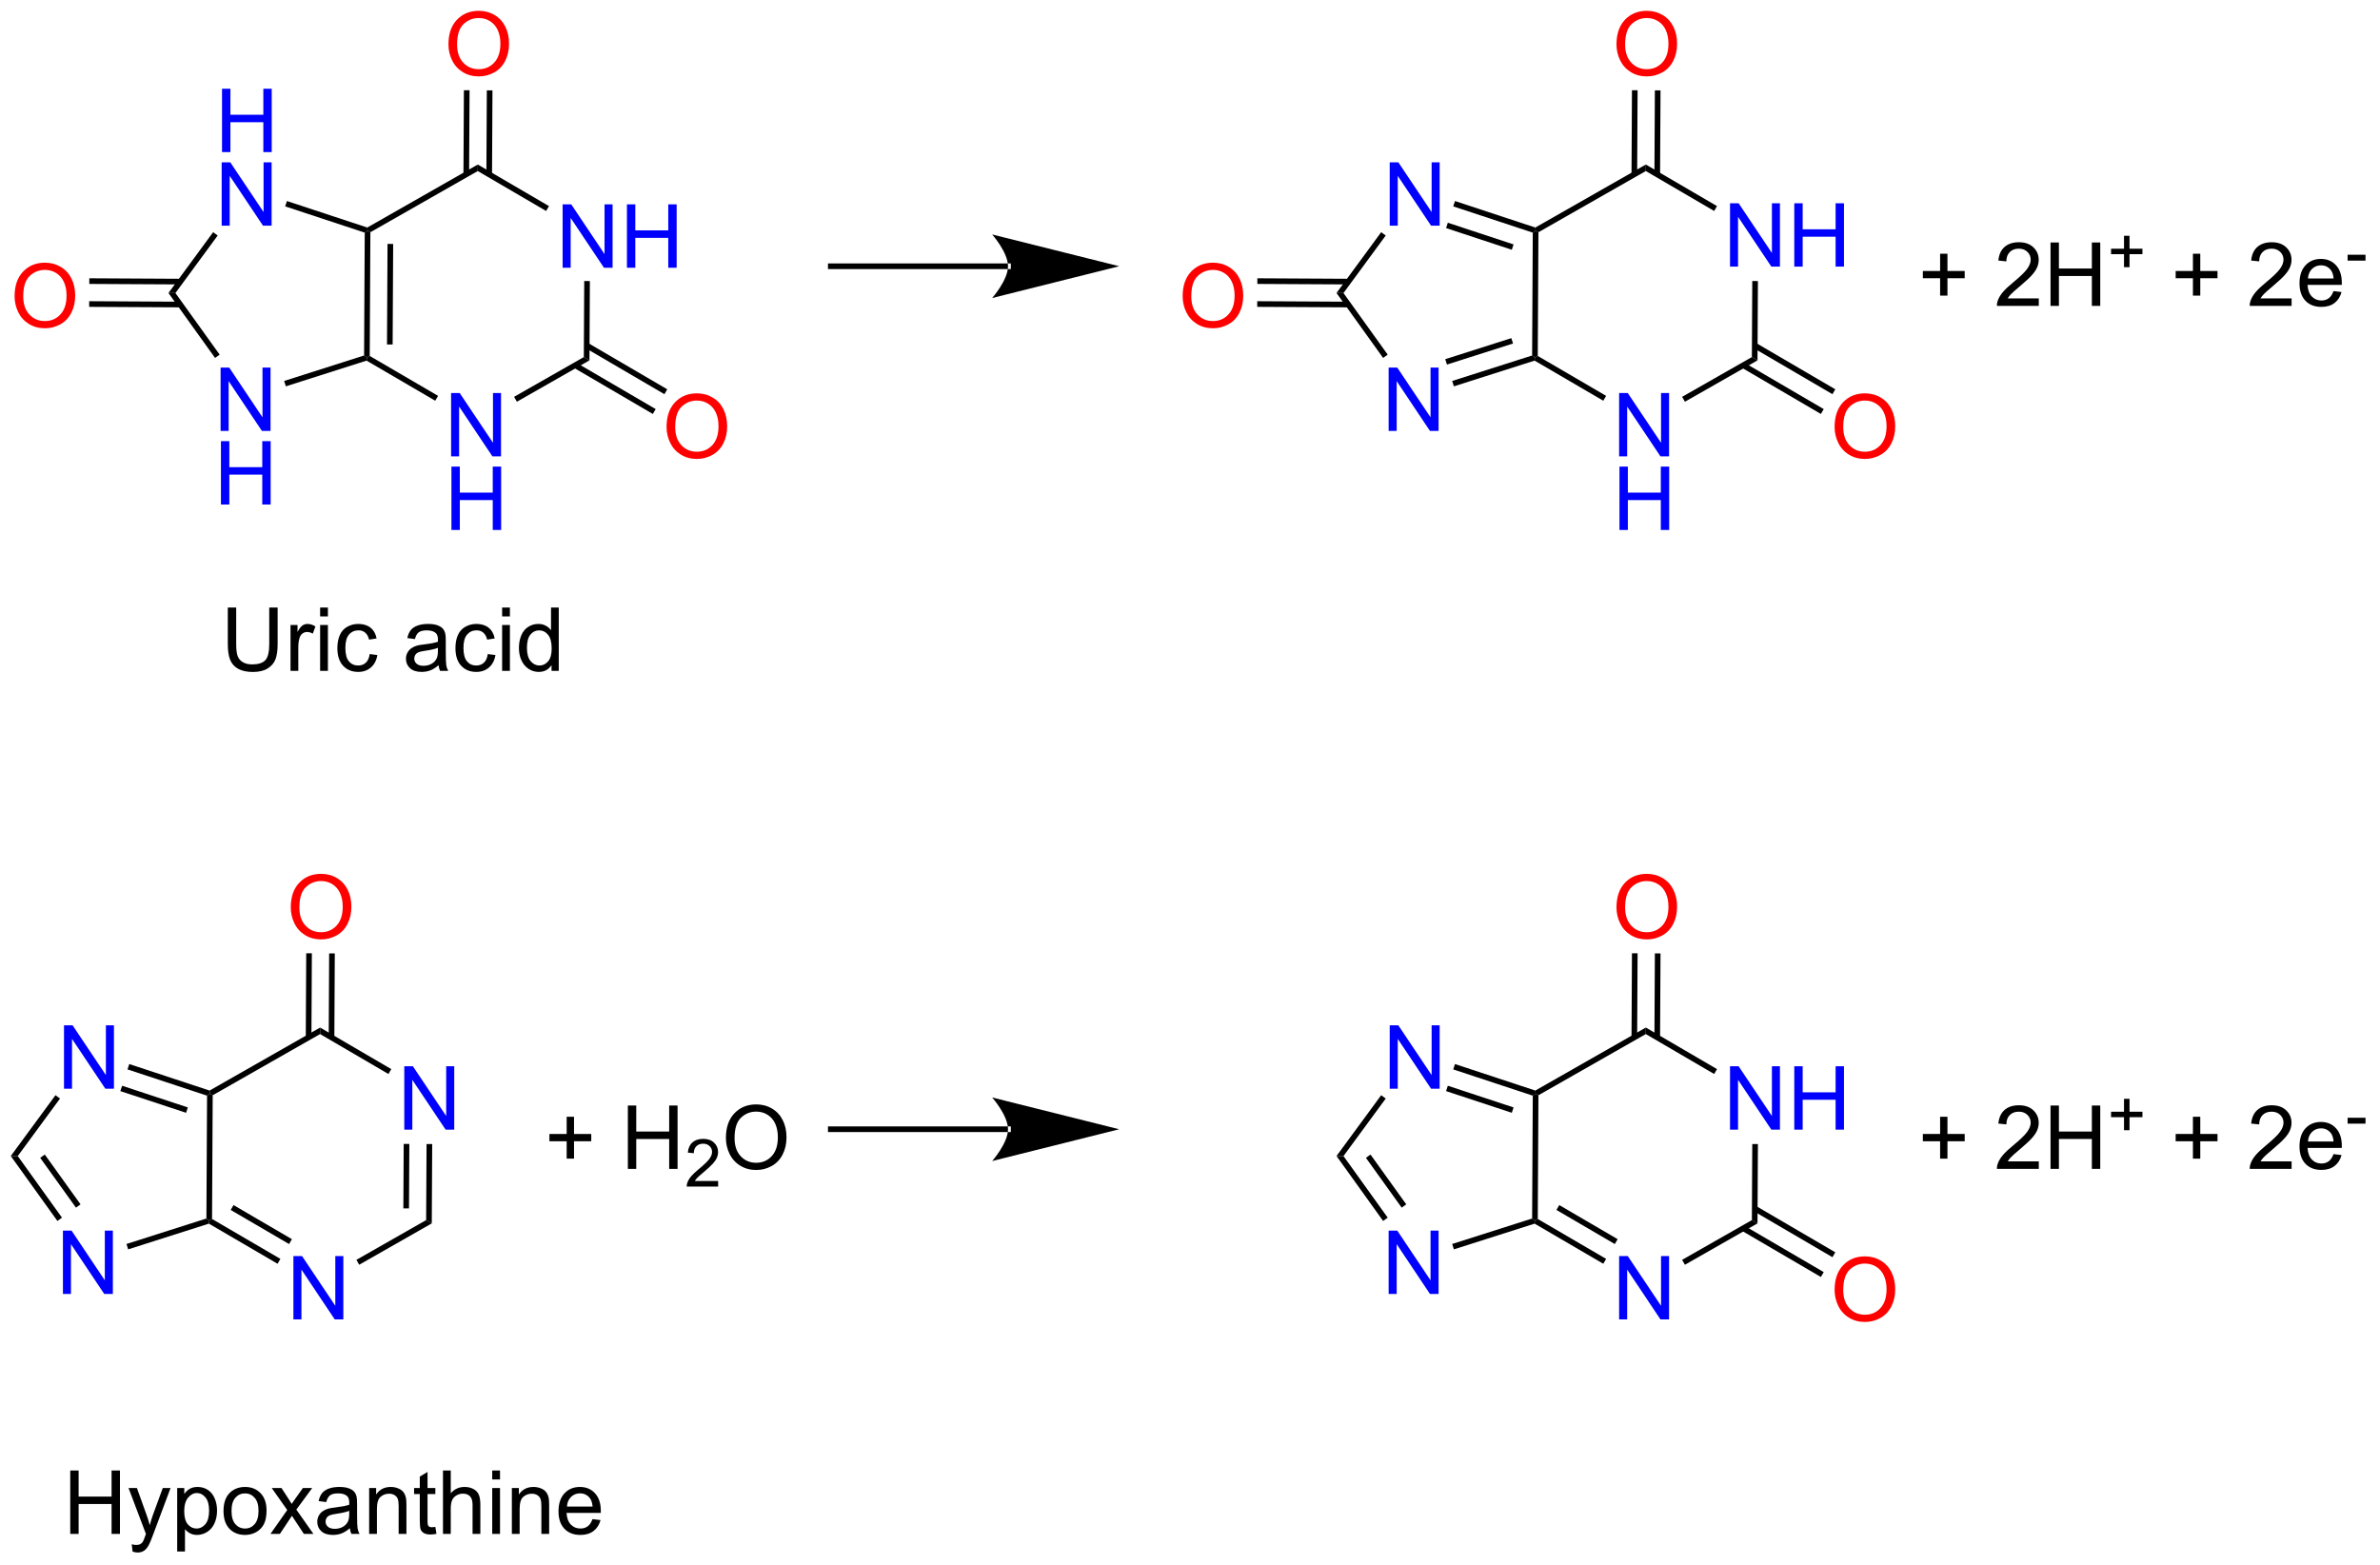 <?xml version="1.0" encoding="UTF-8"?>
<!DOCTYPE svg PUBLIC '-//W3C//DTD SVG 1.0//EN'
          'http://www.w3.org/TR/2001/REC-SVG-20010904/DTD/svg10.dtd'>
<svg stroke-dasharray="none" shape-rendering="auto" xmlns="http://www.w3.org/2000/svg" font-family="'Dialog'" text-rendering="auto" width="590" fill-opacity="1" color-interpolation="auto" color-rendering="auto" preserveAspectRatio="xMidYMid meet" font-size="12px" viewBox="0 0 590 388" fill="black" xmlns:xlink="http://www.w3.org/1999/xlink" stroke="black" image-rendering="auto" stroke-miterlimit="10" stroke-linecap="square" stroke-linejoin="miter" font-style="normal" stroke-width="1" height="388" stroke-dashoffset="0" font-weight="normal" stroke-opacity="1"
><!--Generated by the Batik Graphics2D SVG Generator--><defs id="genericDefs"
  /><g
  ><defs id="defs1"
    ><clipPath clipPathUnits="userSpaceOnUse" id="clipPath1"
      ><path d="M0.677 1.598 L221.573 1.598 L221.573 146.923 L0.677 146.923 L0.677 1.598 Z"
      /></clipPath
      ><clipPath clipPathUnits="userSpaceOnUse" id="clipPath2"
      ><path d="M94.044 245.935 L94.044 387.22 L308.798 387.22 L308.798 245.935 Z"
      /></clipPath
    ></defs
    ><g fill="blue" transform="scale(2.667,2.667) translate(-0.677,-1.598) matrix(1.029,0,0,1.029,-96.057,-251.371)" stroke="blue"
    ><path d="M144.83 270.026 L144.83 264.299 L145.609 264.299 L148.616 268.794 L148.616 264.299 L149.343 264.299 L149.343 270.026 L148.564 270.026 L145.556 265.526 L145.556 270.026 L144.83 270.026 ZM150.639 270.026 L150.639 264.299 L151.396 264.299 L151.396 266.651 L154.373 266.651 L154.373 264.299 L155.131 264.299 L155.131 270.026 L154.373 270.026 L154.373 267.325 L151.396 267.325 L151.396 270.026 L150.639 270.026 Z" stroke="none" clip-path="url(#clipPath2)"
    /></g
    ><g fill="blue" transform="matrix(2.743,0,0,2.743,-257.957,-674.583)" stroke="blue"
    ><path d="M134.809 287.176 L134.809 281.45 L135.587 281.45 L138.595 285.945 L138.595 281.45 L139.322 281.45 L139.322 287.176 L138.543 287.176 L135.535 282.676 L135.535 287.176 L134.809 287.176 Z" stroke="none" clip-path="url(#clipPath2)"
    /></g
    ><g fill="blue" transform="matrix(2.743,0,0,2.743,-257.957,-674.583)" stroke="blue"
    ><path d="M134.84 293.827 L134.84 288.1 L135.598 288.1 L135.598 290.452 L138.574 290.452 L138.574 288.1 L139.332 288.1 L139.332 293.827 L138.574 293.827 L138.574 291.126 L135.598 291.126 L135.598 293.827 L134.84 293.827 Z" stroke="none" clip-path="url(#clipPath2)"
    /></g
    ><g transform="matrix(2.743,0,0,2.743,-257.957,-674.583)"
    ><path d="M143.655 264.556 L143.397 264.997 L137.22 261.388 L137.223 260.799 Z" stroke="none" clip-path="url(#clipPath2)"
    /></g
    ><g transform="matrix(2.743,0,0,2.743,-257.957,-674.583)"
    ><path d="M127.005 266.955 L127.261 266.771 L127.515 266.919 L127.456 278.099 L127.2 278.245 L126.946 278.058 ZM129.065 267.973 L129.017 277.062 L129.527 277.064 L129.575 267.976 Z" stroke="none" clip-path="url(#clipPath2)"
    /></g
    ><g transform="matrix(2.743,0,0,2.743,-257.957,-674.583)"
    ><path d="M140.755 282.237 L140.502 281.794 L146.805 278.201 L147.314 278.499 Z" stroke="none" clip-path="url(#clipPath2)"
    /></g
    ><g fill="blue" transform="matrix(2.743,0,0,2.743,-257.957,-674.583)" stroke="blue"
    ><path d="M113.979 284.877 L113.979 279.15 L114.757 279.15 L117.765 283.645 L117.765 279.15 L118.492 279.15 L118.492 284.877 L117.713 284.877 L114.705 280.377 L114.705 284.877 L113.979 284.877 Z" stroke="none" clip-path="url(#clipPath2)"
    /></g
    ><g fill="blue" transform="matrix(2.743,0,0,2.743,-257.957,-674.583)" stroke="blue"
    ><path d="M114.01 291.527 L114.01 285.8 L114.768 285.8 L114.768 288.152 L117.744 288.152 L117.744 285.8 L118.502 285.8 L118.502 291.527 L117.744 291.527 L117.744 288.826 L114.768 288.826 L114.768 291.527 L114.01 291.527 Z" stroke="none" clip-path="url(#clipPath2)"
    /></g
    ><g transform="matrix(2.743,0,0,2.743,-257.957,-674.583)"
    ><path d="M126.946 278.058 L127.2 278.245 L127.169 278.522 L119.876 280.846 L119.721 280.36 Z" stroke="none" clip-path="url(#clipPath2)"
    /></g
    ><g fill="blue" transform="matrix(2.743,0,0,2.743,-257.957,-674.583)" stroke="blue"
    ><path d="M114.107 259.675 L114.107 253.949 L114.865 253.949 L114.865 256.3 L117.841 256.3 L117.841 253.949 L118.599 253.949 L118.599 259.675 L117.841 259.675 L117.841 256.975 L114.865 256.975 L114.865 259.675 L114.107 259.675 Z" stroke="none" clip-path="url(#clipPath2)"
    /></g
    ><g fill="blue" transform="matrix(2.743,0,0,2.743,-257.957,-674.583)" stroke="blue"
    ><path d="M114.076 266.325 L114.076 260.599 L114.854 260.599 L117.862 265.094 L117.862 260.599 L118.589 260.599 L118.589 266.325 L117.81 266.325 L114.802 261.825 L114.802 266.325 L114.076 266.325 Z" stroke="none" clip-path="url(#clipPath2)"
    /></g
    ><g transform="matrix(2.743,0,0,2.743,-257.957,-674.583)"
    ><path d="M127.233 266.493 L127.261 266.771 L127.005 266.955 L119.815 264.582 L119.975 264.098 Z" stroke="none" clip-path="url(#clipPath2)"
    /></g
    ><g transform="matrix(2.743,0,0,2.743,-257.957,-674.583)"
    ><path d="M147.314 278.499 L146.805 278.201 L146.842 271.328 L147.352 271.331 Z" stroke="none" clip-path="url(#clipPath2)"
    /></g
    ><g transform="matrix(2.743,0,0,2.743,-257.957,-674.583)"
    ><path d="M127.169 278.522 L127.2 278.245 L127.456 278.099 L133.633 281.707 L133.376 282.147 Z" stroke="none" clip-path="url(#clipPath2)"
    /></g
    ><g transform="matrix(2.743,0,0,2.743,-257.957,-674.583)"
    ><path d="M127.515 266.919 L127.261 266.771 L127.233 266.493 L137.223 260.799 L137.22 261.388 Z" stroke="none" clip-path="url(#clipPath2)"
    /></g
    ><g transform="matrix(2.743,0,0,2.743,-257.957,-674.583)"
    ><path d="M113.305 266.913 L113.716 267.215 L109.897 272.413 L109.266 272.41 Z" stroke="none" clip-path="url(#clipPath2)"
    /></g
    ><g transform="matrix(2.743,0,0,2.743,-257.957,-674.583)"
    ><path d="M109.266 272.41 L109.897 272.413 L113.894 277.981 L113.48 278.279 Z" stroke="none" clip-path="url(#clipPath2)"
    /></g
    ><g fill="red" transform="matrix(2.743,0,0,2.743,-257.957,-674.583)" stroke="red"
    ><path d="M95.361 272.71 Q95.361 271.283 96.127 270.478 Q96.893 269.671 98.103 269.671 Q98.895 269.671 99.531 270.051 Q100.169 270.429 100.502 271.106 Q100.838 271.783 100.838 272.642 Q100.838 273.515 100.486 274.202 Q100.135 274.89 99.489 275.244 Q98.846 275.598 98.098 275.598 Q97.291 275.598 96.653 275.208 Q96.018 274.814 95.689 274.14 Q95.361 273.463 95.361 272.71 ZM96.143 272.721 Q96.143 273.757 96.697 274.353 Q97.254 274.947 98.096 274.947 Q98.95 274.947 99.502 274.346 Q100.057 273.744 100.057 272.64 Q100.057 271.939 99.82 271.419 Q99.583 270.898 99.127 270.611 Q98.674 270.322 98.106 270.322 Q97.301 270.322 96.721 270.877 Q96.143 271.429 96.143 272.721 Z" stroke="none" clip-path="url(#clipPath2)"
    /></g
    ><g transform="matrix(2.743,0,0,2.743,-257.957,-674.583)"
    ><path d="M110.341 271.125 L102.115 271.08 L102.112 271.591 L110.338 271.635 ZM110.33 273.197 L102.103 273.152 L102.101 273.662 L110.327 273.707 Z" stroke="none" clip-path="url(#clipPath2)"
    /></g
    ><g fill="red" transform="matrix(2.743,0,0,2.743,-257.957,-674.583)" stroke="red"
    ><path d="M134.57 249.946 Q134.57 248.519 135.336 247.715 Q136.101 246.907 137.312 246.907 Q138.104 246.907 138.739 247.287 Q139.377 247.665 139.711 248.342 Q140.047 249.019 140.047 249.879 Q140.047 250.751 139.695 251.439 Q139.344 252.126 138.698 252.48 Q138.054 252.834 137.307 252.834 Q136.5 252.834 135.862 252.444 Q135.226 252.05 134.898 251.376 Q134.57 250.699 134.57 249.946 ZM135.351 249.957 Q135.351 250.993 135.906 251.59 Q136.463 252.183 137.304 252.183 Q138.159 252.183 138.711 251.582 Q139.265 250.98 139.265 249.876 Q139.265 249.175 139.028 248.655 Q138.791 248.134 138.336 247.847 Q137.882 247.558 137.315 247.558 Q136.51 247.558 135.929 248.113 Q135.351 248.665 135.351 249.957 Z" stroke="none" clip-path="url(#clipPath2)"
    /></g
    ><g transform="matrix(2.743,0,0,2.743,-257.957,-674.583)"
    ><path d="M138.509 261.698 L138.549 254.098 L138.039 254.095 L137.999 261.696 ZM136.437 261.687 L136.477 254.087 L135.967 254.084 L135.927 261.685 Z" stroke="none" clip-path="url(#clipPath2)"
    /></g
    ><g fill="red" transform="matrix(2.743,0,0,2.743,-257.957,-674.583)" stroke="red"
    ><path d="M154.283 284.519 Q154.283 283.092 155.048 282.288 Q155.814 281.48 157.025 281.48 Q157.816 281.48 158.452 281.861 Q159.09 282.238 159.423 282.915 Q159.759 283.592 159.759 284.452 Q159.759 285.324 159.408 286.012 Q159.056 286.699 158.41 287.053 Q157.767 287.408 157.02 287.408 Q156.212 287.408 155.574 287.017 Q154.939 286.624 154.611 285.949 Q154.283 285.272 154.283 284.519 ZM155.064 284.53 Q155.064 285.566 155.619 286.163 Q156.176 286.756 157.017 286.756 Q157.871 286.756 158.423 286.155 Q158.978 285.553 158.978 284.449 Q158.978 283.749 158.741 283.228 Q158.504 282.707 158.048 282.421 Q157.595 282.131 157.027 282.131 Q156.223 282.131 155.642 282.686 Q155.064 283.238 155.064 284.53 Z" stroke="none" clip-path="url(#clipPath2)"
    /></g
    ><g transform="matrix(2.743,0,0,2.743,-257.957,-674.583)"
    ><path d="M145.891 279.162 L153.042 283.343 L153.3 282.902 L146.149 278.722 ZM146.937 277.374 L154.088 281.555 L154.345 281.114 L147.195 276.934 Z" stroke="none" clip-path="url(#clipPath2)"
    /></g
    ><g fill="blue" transform="matrix(2.743,0,0,2.743,-257.957,-674.583)" stroke="blue"
    ><path d="M250.393 270.026 L250.393 264.299 L251.171 264.299 L254.179 268.794 L254.179 264.299 L254.905 264.299 L254.905 270.026 L254.127 270.026 L251.119 265.526 L251.119 270.026 L250.393 270.026 ZM256.201 270.026 L256.201 264.299 L256.959 264.299 L256.959 266.651 L259.935 266.651 L259.935 264.299 L260.693 264.299 L260.693 270.026 L259.935 270.026 L259.935 267.325 L256.959 267.325 L256.959 270.026 L256.201 270.026 Z" stroke="none" clip-path="url(#clipPath2)"
    /></g
    ><g fill="blue" transform="matrix(2.743,0,0,2.743,-257.957,-674.583)" stroke="blue"
    ><path d="M240.371 287.176 L240.371 281.45 L241.15 281.45 L244.158 285.945 L244.158 281.45 L244.884 281.45 L244.884 287.176 L244.106 287.176 L241.098 282.676 L241.098 287.176 L240.371 287.176 Z" stroke="none" clip-path="url(#clipPath2)"
    /></g
    ><g fill="blue" transform="matrix(2.743,0,0,2.743,-257.957,-674.583)" stroke="blue"
    ><path d="M240.402 293.827 L240.402 288.1 L241.16 288.1 L241.16 290.452 L244.137 290.452 L244.137 288.1 L244.895 288.1 L244.895 293.827 L244.137 293.827 L244.137 291.126 L241.16 291.126 L241.16 293.827 L240.402 293.827 Z" stroke="none" clip-path="url(#clipPath2)"
    /></g
    ><g transform="matrix(2.743,0,0,2.743,-257.957,-674.583)"
    ><path d="M249.217 264.556 L248.96 264.997 L242.782 261.388 L242.785 260.799 Z" stroke="none" clip-path="url(#clipPath2)"
    /></g
    ><g transform="matrix(2.743,0,0,2.743,-257.957,-674.583)"
    ><path d="M232.567 266.955 L232.824 266.771 L233.078 266.919 L233.018 278.099 L232.762 278.245 L232.508 278.058 Z" stroke="none" clip-path="url(#clipPath2)"
    /></g
    ><g transform="matrix(2.743,0,0,2.743,-257.957,-674.583)"
    ><path d="M246.317 282.237 L246.064 281.794 L252.368 278.201 L252.876 278.499 Z" stroke="none" clip-path="url(#clipPath2)"
    /></g
    ><g fill="blue" transform="matrix(2.743,0,0,2.743,-257.957,-674.583)" stroke="blue"
    ><path d="M219.541 284.877 L219.541 279.15 L220.32 279.15 L223.328 283.645 L223.328 279.15 L224.054 279.15 L224.054 284.877 L223.275 284.877 L220.268 280.377 L220.268 284.877 L219.541 284.877 Z" stroke="none" clip-path="url(#clipPath2)"
    /></g
    ><g transform="matrix(2.743,0,0,2.743,-257.957,-674.583)"
    ><path d="M232.508 278.058 L232.762 278.245 L232.732 278.522 L225.438 280.846 L225.283 280.36 ZM230.628 276.49 L224.656 278.392 L224.811 278.878 L230.783 276.976 Z" stroke="none" clip-path="url(#clipPath2)"
    /></g
    ><g fill="blue" transform="matrix(2.743,0,0,2.743,-257.957,-674.583)" stroke="blue"
    ><path d="M219.638 266.325 L219.638 260.599 L220.417 260.599 L223.425 265.094 L223.425 260.599 L224.151 260.599 L224.151 266.325 L223.373 266.325 L220.365 261.825 L220.365 266.325 L219.638 266.325 Z" stroke="none" clip-path="url(#clipPath2)"
    /></g
    ><g transform="matrix(2.743,0,0,2.743,-257.957,-674.583)"
    ><path d="M232.796 266.493 L232.824 266.771 L232.567 266.955 L225.378 264.582 L225.538 264.098 ZM230.831 268.019 L224.891 266.059 L224.731 266.543 L230.671 268.503 Z" stroke="none" clip-path="url(#clipPath2)"
    /></g
    ><g transform="matrix(2.743,0,0,2.743,-257.957,-674.583)"
    ><path d="M252.876 278.499 L252.368 278.201 L252.404 271.328 L252.914 271.331 Z" stroke="none" clip-path="url(#clipPath2)"
    /></g
    ><g transform="matrix(2.743,0,0,2.743,-257.957,-674.583)"
    ><path d="M232.732 278.522 L232.762 278.245 L233.018 278.099 L239.196 281.707 L238.939 282.147 Z" stroke="none" clip-path="url(#clipPath2)"
    /></g
    ><g transform="matrix(2.743,0,0,2.743,-257.957,-674.583)"
    ><path d="M233.078 266.919 L232.824 266.771 L232.796 266.493 L242.785 260.799 L242.782 261.388 Z" stroke="none" clip-path="url(#clipPath2)"
    /></g
    ><g transform="matrix(2.743,0,0,2.743,-257.957,-674.583)"
    ><path d="M218.867 266.913 L219.278 267.215 L215.46 272.414 L214.829 272.41 Z" stroke="none" clip-path="url(#clipPath2)"
    /></g
    ><g transform="matrix(2.743,0,0,2.743,-257.957,-674.583)"
    ><path d="M214.829 272.41 L215.46 272.414 L219.457 277.981 L219.042 278.279 Z" stroke="none" clip-path="url(#clipPath2)"
    /></g
    ><g fill="red" transform="matrix(2.743,0,0,2.743,-257.957,-674.583)" stroke="red"
    ><path d="M200.924 272.71 Q200.924 271.283 201.689 270.478 Q202.455 269.671 203.666 269.671 Q204.458 269.671 205.093 270.051 Q205.731 270.429 206.064 271.106 Q206.4 271.783 206.4 272.642 Q206.4 273.515 206.049 274.202 Q205.697 274.89 205.051 275.244 Q204.408 275.598 203.661 275.598 Q202.853 275.598 202.215 275.208 Q201.58 274.814 201.252 274.14 Q200.924 273.463 200.924 272.71 ZM201.705 272.721 Q201.705 273.757 202.26 274.353 Q202.817 274.947 203.658 274.947 Q204.512 274.947 205.064 274.346 Q205.619 273.744 205.619 272.64 Q205.619 271.939 205.382 271.419 Q205.145 270.898 204.689 270.611 Q204.236 270.322 203.669 270.322 Q202.864 270.322 202.283 270.877 Q201.705 271.429 201.705 272.721 Z" stroke="none" clip-path="url(#clipPath2)"
    /></g
    ><g transform="matrix(2.743,0,0,2.743,-257.957,-674.583)"
    ><path d="M215.904 271.125 L207.677 271.08 L207.674 271.591 L215.901 271.635 ZM215.892 273.197 L207.666 273.152 L207.663 273.662 L215.889 273.707 Z" stroke="none" clip-path="url(#clipPath2)"
    /></g
    ><g fill="red" transform="matrix(2.743,0,0,2.743,-257.957,-674.583)" stroke="red"
    ><path d="M240.132 249.946 Q240.132 248.519 240.898 247.715 Q241.664 246.907 242.875 246.907 Q243.666 246.907 244.302 247.287 Q244.94 247.665 245.273 248.342 Q245.609 249.019 245.609 249.879 Q245.609 250.751 245.257 251.439 Q244.906 252.126 244.26 252.48 Q243.617 252.834 242.869 252.834 Q242.062 252.834 241.424 252.444 Q240.789 252.05 240.461 251.376 Q240.132 250.699 240.132 249.946 ZM240.914 249.957 Q240.914 250.993 241.469 251.59 Q242.026 252.183 242.867 252.183 Q243.721 252.183 244.273 251.582 Q244.828 250.98 244.828 249.876 Q244.828 249.175 244.591 248.655 Q244.354 248.134 243.898 247.847 Q243.445 247.558 242.877 247.558 Q242.073 247.558 241.492 248.113 Q240.914 248.665 240.914 249.957 Z" stroke="none" clip-path="url(#clipPath2)"
    /></g
    ><g transform="matrix(2.743,0,0,2.743,-257.957,-674.583)"
    ><path d="M244.071 261.698 L244.112 254.098 L243.601 254.095 L243.561 261.696 ZM242 261.687 L242.04 254.087 L241.53 254.084 L241.49 261.685 Z" stroke="none" clip-path="url(#clipPath2)"
    /></g
    ><g fill="red" transform="matrix(2.743,0,0,2.743,-257.957,-674.583)" stroke="red"
    ><path d="M259.845 284.519 Q259.845 283.092 260.611 282.288 Q261.376 281.48 262.587 281.48 Q263.379 281.48 264.014 281.861 Q264.652 282.238 264.986 282.915 Q265.322 283.592 265.322 284.452 Q265.322 285.324 264.97 286.012 Q264.619 286.699 263.973 287.053 Q263.329 287.408 262.582 287.408 Q261.775 287.408 261.137 287.017 Q260.501 286.624 260.173 285.949 Q259.845 285.272 259.845 284.519 ZM260.626 284.53 Q260.626 285.566 261.181 286.163 Q261.738 286.756 262.579 286.756 Q263.434 286.756 263.986 286.155 Q264.54 285.553 264.54 284.449 Q264.54 283.749 264.303 283.228 Q264.067 282.707 263.611 282.421 Q263.158 282.131 262.59 282.131 Q261.785 282.131 261.204 282.686 Q260.626 283.238 260.626 284.53 Z" stroke="none" clip-path="url(#clipPath2)"
    /></g
    ><g transform="matrix(2.743,0,0,2.743,-257.957,-674.583)"
    ><path d="M251.454 279.162 L258.605 283.343 L258.862 282.902 L251.711 278.722 ZM252.5 277.374 L259.65 281.555 L259.908 281.114 L252.757 276.934 Z" stroke="none" clip-path="url(#clipPath2)"
    /></g
    ><g transform="matrix(2.743,0,0,2.743,-257.957,-674.583)"
    ><path d="M185.141 270.247 L185.141 270.247 L169.125 270.247 L168.87 270.247 L168.87 269.736 L169.125 269.736 L185.141 269.736 L185.396 269.736 L185.396 270.247 ZM195.188 269.991 L183.708 267.119 C183.708 267.119 185.141 268.735 185.141 269.991 C185.141 271.248 183.708 272.864 183.708 272.864 Z" stroke="none" clip-path="url(#clipPath2)"
    /></g
    ><g transform="matrix(2.743,0,0,2.743,-257.957,-674.583)"
    ><path d="M269.38 272.646 L269.38 271.075 L267.82 271.075 L267.82 270.419 L269.38 270.419 L269.38 268.862 L270.044 268.862 L270.044 270.419 L271.602 270.419 L271.602 271.075 L270.044 271.075 L270.044 272.646 L269.38 272.646 ZM278.298 272.896 L278.298 273.573 L274.512 273.573 Q274.504 273.317 274.595 273.083 Q274.738 272.698 275.056 272.323 Q275.376 271.948 275.978 271.455 Q276.91 270.69 277.238 270.242 Q277.566 269.794 277.566 269.396 Q277.566 268.979 277.267 268.692 Q276.97 268.403 276.488 268.403 Q275.981 268.403 275.676 268.708 Q275.371 269.013 275.368 269.552 L274.644 269.479 Q274.72 268.669 275.204 268.247 Q275.689 267.823 276.504 267.823 Q277.329 267.823 277.809 268.281 Q278.29 268.737 278.29 269.411 Q278.29 269.755 278.15 270.088 Q278.009 270.419 277.681 270.786 Q277.356 271.153 276.598 271.794 Q275.965 272.325 275.785 272.515 Q275.606 272.705 275.488 272.896 L278.298 272.896 ZM279.359 273.573 L279.359 267.846 L280.117 267.846 L280.117 270.198 L283.094 270.198 L283.094 267.846 L283.852 267.846 L283.852 273.573 L283.094 273.573 L283.094 270.872 L280.117 270.872 L280.117 273.573 L279.359 273.573 Z" stroke="none" clip-path="url(#clipPath2)"
    /></g
    ><g transform="matrix(2.743,0,0,2.743,-257.957,-674.583)"
    ><path d="M286 270.077 L286 268.9 L284.83 268.9 L284.83 268.407 L286 268.407 L286 267.239 L286.498 267.239 L286.498 268.407 L287.666 268.407 L287.666 268.9 L286.498 268.9 L286.498 270.077 L286 270.077 Z" stroke="none" clip-path="url(#clipPath2)"
    /></g
    ><g transform="matrix(2.743,0,0,2.743,-257.957,-674.583)"
    ><path d="M292.228 272.646 L292.228 271.075 L290.668 271.075 L290.668 270.419 L292.228 270.419 L292.228 268.862 L292.892 268.862 L292.892 270.419 L294.449 270.419 L294.449 271.075 L292.892 271.075 L292.892 272.646 L292.228 272.646 ZM301.146 272.896 L301.146 273.573 L297.359 273.573 Q297.352 273.317 297.443 273.083 Q297.586 272.698 297.904 272.323 Q298.224 271.948 298.825 271.455 Q299.758 270.69 300.086 270.242 Q300.414 269.794 300.414 269.396 Q300.414 268.979 300.115 268.692 Q299.818 268.403 299.336 268.403 Q298.828 268.403 298.523 268.708 Q298.219 269.013 298.216 269.552 L297.492 269.479 Q297.568 268.669 298.052 268.247 Q298.536 267.823 299.352 267.823 Q300.177 267.823 300.656 268.281 Q301.138 268.737 301.138 269.411 Q301.138 269.755 300.997 270.088 Q300.857 270.419 300.529 270.786 Q300.203 271.153 299.445 271.794 Q298.812 272.325 298.633 272.515 Q298.453 272.705 298.336 272.896 L301.146 272.896 ZM304.934 272.237 L305.66 272.325 Q305.488 272.963 305.022 273.315 Q304.559 273.666 303.837 273.666 Q302.926 273.666 302.392 273.106 Q301.861 272.544 301.861 271.534 Q301.861 270.487 302.4 269.909 Q302.939 269.33 303.798 269.33 Q304.629 269.33 305.155 269.898 Q305.684 270.463 305.684 271.489 Q305.684 271.552 305.681 271.677 L302.587 271.677 Q302.626 272.362 302.973 272.726 Q303.322 273.088 303.84 273.088 Q304.228 273.088 304.501 272.885 Q304.775 272.682 304.934 272.237 ZM302.626 271.099 L304.941 271.099 Q304.894 270.575 304.676 270.315 Q304.34 269.909 303.806 269.909 Q303.322 269.909 302.991 270.234 Q302.66 270.557 302.626 271.099 Z" stroke="none" clip-path="url(#clipPath2)"
    /></g
    ><g transform="matrix(2.743,0,0,2.743,-257.957,-674.583)"
    ><path d="M306.207 269.484 L306.207 268.952 L307.826 268.952 L307.826 269.484 L306.207 269.484 Z" stroke="none" clip-path="url(#clipPath2)"
    /></g
    ><g transform="matrix(2.743,0,0,2.743,-257.957,-674.583)"
    ><path d="M118.375 300.836 L119.133 300.836 L119.133 304.143 Q119.133 305.008 118.938 305.516 Q118.742 306.023 118.232 306.344 Q117.724 306.661 116.896 306.661 Q116.091 306.661 115.578 306.383 Q115.068 306.104 114.849 305.581 Q114.63 305.055 114.63 304.143 L114.63 300.836 L115.388 300.836 L115.388 304.141 Q115.388 304.885 115.526 305.24 Q115.664 305.594 116.003 305.786 Q116.341 305.977 116.828 305.977 Q117.664 305.977 118.018 305.599 Q118.375 305.219 118.375 304.141 L118.375 300.836 ZM120.298 306.562 L120.298 302.414 L120.931 302.414 L120.931 303.042 Q121.173 302.602 121.376 302.461 Q121.582 302.32 121.829 302.32 Q122.184 302.32 122.551 302.547 L122.309 303.198 Q122.051 303.047 121.793 303.047 Q121.564 303.047 121.379 303.185 Q121.197 303.323 121.118 303.57 Q121.001 303.945 121.001 304.391 L121.001 306.562 L120.298 306.562 ZM122.973 301.643 L122.973 300.836 L123.676 300.836 L123.676 301.643 L122.973 301.643 ZM122.973 306.562 L122.973 302.414 L123.676 302.414 L123.676 306.562 L122.973 306.562 ZM127.453 305.042 L128.146 305.133 Q128.031 305.846 127.565 306.253 Q127.099 306.656 126.419 306.656 Q125.568 306.656 125.049 306.099 Q124.531 305.542 124.531 304.503 Q124.531 303.831 124.753 303.328 Q124.977 302.823 125.432 302.573 Q125.888 302.32 126.422 302.32 Q127.099 302.32 127.529 302.661 Q127.958 303.003 128.078 303.633 L127.396 303.737 Q127.297 303.32 127.049 303.109 Q126.802 302.898 126.451 302.898 Q125.919 302.898 125.586 303.279 Q125.255 303.659 125.255 304.484 Q125.255 305.32 125.576 305.7 Q125.896 306.078 126.412 306.078 Q126.826 306.078 127.102 305.825 Q127.38 305.57 127.453 305.042 ZM133.676 306.05 Q133.285 306.383 132.923 306.521 Q132.564 306.656 132.15 306.656 Q131.465 306.656 131.098 306.323 Q130.731 305.987 130.731 305.469 Q130.731 305.164 130.869 304.911 Q131.009 304.659 131.233 304.508 Q131.457 304.354 131.738 304.276 Q131.947 304.221 132.363 304.172 Q133.215 304.07 133.619 303.93 Q133.621 303.784 133.621 303.745 Q133.621 303.315 133.423 303.141 Q133.152 302.901 132.621 302.901 Q132.126 302.901 131.889 303.075 Q131.652 303.25 131.54 303.69 L130.853 303.596 Q130.947 303.156 131.16 302.885 Q131.376 302.612 131.782 302.466 Q132.189 302.32 132.723 302.32 Q133.254 302.32 133.585 302.445 Q133.918 302.57 134.074 302.76 Q134.231 302.948 134.293 303.237 Q134.329 303.417 134.329 303.885 L134.329 304.823 Q134.329 305.805 134.374 306.065 Q134.418 306.323 134.551 306.562 L133.816 306.562 Q133.707 306.344 133.676 306.05 ZM133.619 304.479 Q133.236 304.635 132.47 304.745 Q132.035 304.807 131.856 304.885 Q131.676 304.964 131.577 305.115 Q131.481 305.266 131.481 305.448 Q131.481 305.729 131.694 305.917 Q131.907 306.104 132.316 306.104 Q132.723 306.104 133.038 305.927 Q133.356 305.75 133.504 305.44 Q133.619 305.203 133.619 304.737 L133.619 304.479 ZM138.125 305.042 L138.818 305.133 Q138.703 305.846 138.237 306.253 Q137.771 306.656 137.091 306.656 Q136.24 306.656 135.721 306.099 Q135.203 305.542 135.203 304.503 Q135.203 303.831 135.424 303.328 Q135.648 302.823 136.104 302.573 Q136.56 302.32 137.094 302.32 Q137.771 302.32 138.201 302.661 Q138.63 303.003 138.75 303.633 L138.068 303.737 Q137.969 303.32 137.721 303.109 Q137.474 302.898 137.122 302.898 Q136.591 302.898 136.258 303.279 Q135.927 303.659 135.927 304.484 Q135.927 305.32 136.247 305.7 Q136.568 306.078 137.083 306.078 Q137.497 306.078 137.773 305.825 Q138.052 305.57 138.125 305.042 ZM139.422 301.643 L139.422 300.836 L140.125 300.836 L140.125 301.643 L139.422 301.643 ZM139.422 306.562 L139.422 302.414 L140.125 302.414 L140.125 306.562 L139.422 306.562 ZM143.887 306.562 L143.887 306.039 Q143.494 306.656 142.728 306.656 Q142.231 306.656 141.814 306.383 Q141.4 306.109 141.171 305.62 Q140.941 305.128 140.941 304.492 Q140.941 303.87 141.147 303.365 Q141.356 302.859 141.769 302.591 Q142.184 302.32 142.697 302.32 Q143.072 302.32 143.363 302.479 Q143.657 302.635 143.84 302.891 L143.84 300.836 L144.54 300.836 L144.54 306.562 L143.887 306.562 ZM141.665 304.492 Q141.665 305.289 142.001 305.685 Q142.337 306.078 142.793 306.078 Q143.254 306.078 143.577 305.7 Q143.9 305.323 143.9 304.55 Q143.9 303.698 143.572 303.3 Q143.244 302.901 142.762 302.901 Q142.293 302.901 141.978 303.284 Q141.665 303.667 141.665 304.492 Z" stroke="none" clip-path="url(#clipPath2)"
    /></g
    ><g fill="blue" transform="matrix(2.743,0,0,2.743,-257.957,-674.583)" stroke="blue"
    ><path d="M130.58 348.026 L130.58 342.299 L131.359 342.299 L134.366 346.794 L134.366 342.299 L135.093 342.299 L135.093 348.026 L134.314 348.026 L131.306 343.526 L131.306 348.026 L130.58 348.026 Z" stroke="none" clip-path="url(#clipPath2)"
    /></g
    ><g fill="blue" transform="matrix(2.743,0,0,2.743,-257.957,-674.583)" stroke="blue"
    ><path d="M120.559 365.176 L120.559 359.45 L121.337 359.45 L124.345 363.945 L124.345 359.45 L125.072 359.45 L125.072 365.176 L124.293 365.176 L121.285 360.676 L121.285 365.176 L120.559 365.176 Z" stroke="none" clip-path="url(#clipPath2)"
    /></g
    ><g transform="matrix(2.743,0,0,2.743,-257.957,-674.583)"
    ><path d="M129.405 342.556 L129.147 342.997 L122.97 339.388 L122.973 338.799 Z" stroke="none" clip-path="url(#clipPath2)"
    /></g
    ><g transform="matrix(2.743,0,0,2.743,-257.957,-674.583)"
    ><path d="M112.755 344.955 L113.011 344.771 L113.265 344.919 L113.206 356.099 L112.95 356.245 L112.696 356.058 Z" stroke="none" clip-path="url(#clipPath2)"
    /></g
    ><g transform="matrix(2.743,0,0,2.743,-257.957,-674.583)"
    ><path d="M126.505 360.237 L126.252 359.794 L132.555 356.201 L133.064 356.499 Z" stroke="none" clip-path="url(#clipPath2)"
    /></g
    ><g fill="blue" transform="matrix(2.743,0,0,2.743,-257.957,-674.583)" stroke="blue"
    ><path d="M99.729 362.877 L99.729 357.15 L100.507 357.15 L103.515 361.645 L103.515 357.15 L104.242 357.15 L104.242 362.877 L103.463 362.877 L100.455 358.377 L100.455 362.877 L99.729 362.877 Z" stroke="none" clip-path="url(#clipPath2)"
    /></g
    ><g transform="matrix(2.743,0,0,2.743,-257.957,-674.583)"
    ><path d="M112.696 356.058 L112.95 356.245 L112.919 356.522 L105.626 358.846 L105.471 358.36 Z" stroke="none" clip-path="url(#clipPath2)"
    /></g
    ><g fill="blue" transform="matrix(2.743,0,0,2.743,-257.957,-674.583)" stroke="blue"
    ><path d="M99.826 344.325 L99.826 338.599 L100.604 338.599 L103.612 343.094 L103.612 338.599 L104.339 338.599 L104.339 344.325 L103.56 344.325 L100.552 339.825 L100.552 344.325 L99.826 344.325 Z" stroke="none" clip-path="url(#clipPath2)"
    /></g
    ><g transform="matrix(2.743,0,0,2.743,-257.957,-674.583)"
    ><path d="M112.983 344.493 L113.011 344.771 L112.755 344.955 L105.565 342.582 L105.725 342.098 ZM111.018 346.019 L105.078 344.059 L104.918 344.543 L110.858 346.503 Z" stroke="none" clip-path="url(#clipPath2)"
    /></g
    ><g transform="matrix(2.743,0,0,2.743,-257.957,-674.583)"
    ><path d="M133.064 356.499 L132.555 356.201 L132.592 349.328 L133.102 349.331 ZM131.005 355.147 L131.036 349.32 L130.526 349.317 L130.495 355.145 Z" stroke="none" clip-path="url(#clipPath2)"
    /></g
    ><g transform="matrix(2.743,0,0,2.743,-257.957,-674.583)"
    ><path d="M112.919 356.522 L112.95 356.245 L113.206 356.099 L119.383 359.707 L119.126 360.147 ZM114.891 355.284 L120.167 358.366 L120.424 357.925 L115.148 354.844 Z" stroke="none" clip-path="url(#clipPath2)"
    /></g
    ><g transform="matrix(2.743,0,0,2.743,-257.957,-674.583)"
    ><path d="M113.265 344.919 L113.011 344.771 L112.983 344.493 L122.973 338.799 L122.97 339.388 Z" stroke="none" clip-path="url(#clipPath2)"
    /></g
    ><g transform="matrix(2.743,0,0,2.743,-257.957,-674.583)"
    ><path d="M99.055 344.913 L99.466 345.215 L95.647 350.413 L95.016 350.41 Z" stroke="none" clip-path="url(#clipPath2)"
    /></g
    ><g transform="matrix(2.743,0,0,2.743,-257.957,-674.583)"
    ><path d="M95.016 350.41 L95.647 350.413 L99.644 355.981 L99.23 356.279 ZM97.675 350.575 L100.907 355.075 L101.321 354.778 L98.09 350.277 Z" stroke="none" clip-path="url(#clipPath2)"
    /></g
    ><g fill="red" transform="matrix(2.743,0,0,2.743,-257.957,-674.583)" stroke="red"
    ><path d="M120.32 327.946 Q120.32 326.519 121.086 325.715 Q121.851 324.907 123.062 324.907 Q123.854 324.907 124.489 325.288 Q125.127 325.665 125.461 326.342 Q125.797 327.019 125.797 327.879 Q125.797 328.751 125.445 329.438 Q125.094 330.126 124.448 330.48 Q123.804 330.834 123.057 330.834 Q122.25 330.834 121.612 330.444 Q120.976 330.05 120.648 329.376 Q120.32 328.699 120.32 327.946 ZM121.101 327.957 Q121.101 328.993 121.656 329.59 Q122.213 330.183 123.054 330.183 Q123.909 330.183 124.461 329.582 Q125.015 328.98 125.015 327.876 Q125.015 327.175 124.778 326.655 Q124.541 326.134 124.086 325.847 Q123.632 325.558 123.065 325.558 Q122.26 325.558 121.679 326.113 Q121.101 326.665 121.101 327.957 Z" stroke="none" clip-path="url(#clipPath2)"
    /></g
    ><g transform="matrix(2.743,0,0,2.743,-257.957,-674.583)"
    ><path d="M124.259 339.698 L124.299 332.098 L123.789 332.096 L123.749 339.696 ZM122.187 339.687 L122.228 332.087 L121.717 332.084 L121.677 339.685 Z" stroke="none" clip-path="url(#clipPath2)"
    /></g
    ><g fill="blue" transform="matrix(2.743,0,0,2.743,-257.957,-674.583)" stroke="blue"
    ><path d="M250.393 348.026 L250.393 342.299 L251.171 342.299 L254.179 346.794 L254.179 342.299 L254.905 342.299 L254.905 348.026 L254.127 348.026 L251.119 343.526 L251.119 348.026 L250.393 348.026 ZM256.201 348.026 L256.201 342.299 L256.959 342.299 L256.959 344.651 L259.935 344.651 L259.935 342.299 L260.693 342.299 L260.693 348.026 L259.935 348.026 L259.935 345.325 L256.959 345.325 L256.959 348.026 L256.201 348.026 Z" stroke="none" clip-path="url(#clipPath2)"
    /></g
    ><g fill="blue" transform="matrix(2.743,0,0,2.743,-257.957,-674.583)" stroke="blue"
    ><path d="M240.371 365.176 L240.371 359.45 L241.15 359.45 L244.158 363.945 L244.158 359.45 L244.884 359.45 L244.884 365.176 L244.106 365.176 L241.098 360.676 L241.098 365.176 L240.371 365.176 Z" stroke="none" clip-path="url(#clipPath2)"
    /></g
    ><g transform="matrix(2.743,0,0,2.743,-257.957,-674.583)"
    ><path d="M249.217 342.556 L248.96 342.997 L242.782 339.388 L242.785 338.799 Z" stroke="none" clip-path="url(#clipPath2)"
    /></g
    ><g transform="matrix(2.743,0,0,2.743,-257.957,-674.583)"
    ><path d="M232.567 344.955 L232.824 344.771 L233.078 344.919 L233.018 356.099 L232.762 356.245 L232.508 356.058 Z" stroke="none" clip-path="url(#clipPath2)"
    /></g
    ><g transform="matrix(2.743,0,0,2.743,-257.957,-674.583)"
    ><path d="M246.317 360.237 L246.064 359.794 L252.368 356.201 L252.876 356.499 Z" stroke="none" clip-path="url(#clipPath2)"
    /></g
    ><g fill="blue" transform="matrix(2.743,0,0,2.743,-257.957,-674.583)" stroke="blue"
    ><path d="M219.541 362.877 L219.541 357.15 L220.32 357.15 L223.328 361.645 L223.328 357.15 L224.054 357.15 L224.054 362.877 L223.275 362.877 L220.268 358.377 L220.268 362.877 L219.541 362.877 Z" stroke="none" clip-path="url(#clipPath2)"
    /></g
    ><g transform="matrix(2.743,0,0,2.743,-257.957,-674.583)"
    ><path d="M232.508 356.058 L232.762 356.245 L232.732 356.522 L225.438 358.846 L225.283 358.36 Z" stroke="none" clip-path="url(#clipPath2)"
    /></g
    ><g fill="blue" transform="matrix(2.743,0,0,2.743,-257.957,-674.583)" stroke="blue"
    ><path d="M219.638 344.325 L219.638 338.599 L220.417 338.599 L223.425 343.094 L223.425 338.599 L224.151 338.599 L224.151 344.325 L223.373 344.325 L220.365 339.825 L220.365 344.325 L219.638 344.325 Z" stroke="none" clip-path="url(#clipPath2)"
    /></g
    ><g transform="matrix(2.743,0,0,2.743,-257.957,-674.583)"
    ><path d="M232.796 344.493 L232.824 344.771 L232.567 344.955 L225.378 342.582 L225.538 342.098 ZM230.831 346.019 L224.891 344.059 L224.731 344.543 L230.671 346.503 Z" stroke="none" clip-path="url(#clipPath2)"
    /></g
    ><g transform="matrix(2.743,0,0,2.743,-257.957,-674.583)"
    ><path d="M252.876 356.499 L252.368 356.201 L252.404 349.328 L252.914 349.331 Z" stroke="none" clip-path="url(#clipPath2)"
    /></g
    ><g transform="matrix(2.743,0,0,2.743,-257.957,-674.583)"
    ><path d="M232.732 356.522 L232.762 356.245 L233.018 356.099 L239.196 359.707 L238.939 360.147 ZM234.704 355.284 L239.979 358.366 L240.237 357.925 L234.961 354.844 Z" stroke="none" clip-path="url(#clipPath2)"
    /></g
    ><g transform="matrix(2.743,0,0,2.743,-257.957,-674.583)"
    ><path d="M233.078 344.919 L232.824 344.771 L232.796 344.493 L242.785 338.799 L242.782 339.388 Z" stroke="none" clip-path="url(#clipPath2)"
    /></g
    ><g transform="matrix(2.743,0,0,2.743,-257.957,-674.583)"
    ><path d="M218.867 344.913 L219.278 345.215 L215.46 350.414 L214.829 350.41 Z" stroke="none" clip-path="url(#clipPath2)"
    /></g
    ><g transform="matrix(2.743,0,0,2.743,-257.957,-674.583)"
    ><path d="M214.829 350.41 L215.46 350.414 L219.457 355.981 L219.042 356.279 ZM217.488 350.575 L220.719 355.075 L221.133 354.778 L217.902 350.277 Z" stroke="none" clip-path="url(#clipPath2)"
    /></g
    ><g fill="red" transform="matrix(2.743,0,0,2.743,-257.957,-674.583)" stroke="red"
    ><path d="M240.132 327.946 Q240.132 326.519 240.898 325.715 Q241.664 324.907 242.875 324.907 Q243.666 324.907 244.302 325.288 Q244.94 325.665 245.273 326.342 Q245.609 327.019 245.609 327.879 Q245.609 328.751 245.257 329.438 Q244.906 330.126 244.26 330.48 Q243.617 330.834 242.869 330.834 Q242.062 330.834 241.424 330.444 Q240.789 330.05 240.461 329.376 Q240.132 328.699 240.132 327.946 ZM240.914 327.957 Q240.914 328.993 241.469 329.59 Q242.026 330.183 242.867 330.183 Q243.721 330.183 244.273 329.582 Q244.828 328.98 244.828 327.876 Q244.828 327.175 244.591 326.655 Q244.354 326.134 243.898 325.847 Q243.445 325.558 242.877 325.558 Q242.073 325.558 241.492 326.113 Q240.914 326.665 240.914 327.957 Z" stroke="none" clip-path="url(#clipPath2)"
    /></g
    ><g transform="matrix(2.743,0,0,2.743,-257.957,-674.583)"
    ><path d="M244.071 339.698 L244.112 332.098 L243.601 332.096 L243.561 339.696 ZM242 339.687 L242.04 332.087 L241.53 332.084 L241.49 339.685 Z" stroke="none" clip-path="url(#clipPath2)"
    /></g
    ><g fill="red" transform="matrix(2.743,0,0,2.743,-257.957,-674.583)" stroke="red"
    ><path d="M259.845 362.519 Q259.845 361.092 260.611 360.288 Q261.376 359.48 262.587 359.48 Q263.379 359.48 264.014 359.861 Q264.652 360.238 264.986 360.915 Q265.322 361.592 265.322 362.452 Q265.322 363.324 264.97 364.012 Q264.619 364.699 263.973 365.053 Q263.329 365.408 262.582 365.408 Q261.775 365.408 261.137 365.017 Q260.501 364.624 260.173 363.949 Q259.845 363.272 259.845 362.519 ZM260.626 362.53 Q260.626 363.566 261.181 364.163 Q261.738 364.756 262.579 364.756 Q263.434 364.756 263.986 364.155 Q264.54 363.553 264.54 362.449 Q264.54 361.749 264.303 361.228 Q264.067 360.707 263.611 360.421 Q263.158 360.131 262.59 360.131 Q261.785 360.131 261.204 360.686 Q260.626 361.238 260.626 362.53 Z" stroke="none" clip-path="url(#clipPath2)"
    /></g
    ><g transform="matrix(2.743,0,0,2.743,-257.957,-674.583)"
    ><path d="M251.454 357.162 L258.605 361.343 L258.862 360.902 L251.711 356.722 ZM252.5 355.374 L259.65 359.555 L259.908 359.114 L252.757 354.934 Z" stroke="none" clip-path="url(#clipPath2)"
    /></g
    ><g transform="matrix(2.743,0,0,2.743,-257.957,-674.583)"
    ><path d="M185.141 348.247 L185.141 348.247 L169.125 348.247 L168.87 348.247 L168.87 347.736 L169.125 347.736 L185.141 347.736 L185.396 347.736 L185.396 348.247 ZM195.188 347.991 L183.708 345.119 C183.708 345.119 185.141 346.735 185.141 347.991 C185.141 349.248 183.708 350.864 183.708 350.864 Z" stroke="none" clip-path="url(#clipPath2)"
    /></g
    ><g transform="matrix(2.743,0,0,2.743,-257.957,-674.583)"
    ><path d="M269.38 350.646 L269.38 349.075 L267.82 349.075 L267.82 348.419 L269.38 348.419 L269.38 346.862 L270.044 346.862 L270.044 348.419 L271.602 348.419 L271.602 349.075 L270.044 349.075 L270.044 350.646 L269.38 350.646 ZM278.298 350.896 L278.298 351.573 L274.512 351.573 Q274.504 351.317 274.595 351.083 Q274.738 350.698 275.056 350.323 Q275.376 349.948 275.978 349.455 Q276.91 348.69 277.238 348.242 Q277.566 347.794 277.566 347.396 Q277.566 346.979 277.267 346.692 Q276.97 346.403 276.488 346.403 Q275.981 346.403 275.676 346.708 Q275.371 347.013 275.368 347.552 L274.644 347.479 Q274.72 346.669 275.204 346.247 Q275.689 345.823 276.504 345.823 Q277.329 345.823 277.809 346.281 Q278.29 346.737 278.29 347.411 Q278.29 347.755 278.15 348.088 Q278.009 348.419 277.681 348.786 Q277.356 349.153 276.598 349.794 Q275.965 350.325 275.785 350.515 Q275.606 350.705 275.488 350.896 L278.298 350.896 ZM279.359 351.573 L279.359 345.846 L280.117 345.846 L280.117 348.198 L283.094 348.198 L283.094 345.846 L283.852 345.846 L283.852 351.573 L283.094 351.573 L283.094 348.872 L280.117 348.872 L280.117 351.573 L279.359 351.573 Z" stroke="none" clip-path="url(#clipPath2)"
    /></g
    ><g transform="matrix(2.743,0,0,2.743,-257.957,-674.583)"
    ><path d="M286 348.077 L286 346.9 L284.83 346.9 L284.83 346.407 L286 346.407 L286 345.239 L286.498 345.239 L286.498 346.407 L287.666 346.407 L287.666 346.9 L286.498 346.9 L286.498 348.077 L286 348.077 Z" stroke="none" clip-path="url(#clipPath2)"
    /></g
    ><g transform="matrix(2.743,0,0,2.743,-257.957,-674.583)"
    ><path d="M292.228 350.646 L292.228 349.075 L290.668 349.075 L290.668 348.419 L292.228 348.419 L292.228 346.862 L292.892 346.862 L292.892 348.419 L294.449 348.419 L294.449 349.075 L292.892 349.075 L292.892 350.646 L292.228 350.646 ZM301.146 350.896 L301.146 351.573 L297.359 351.573 Q297.352 351.317 297.443 351.083 Q297.586 350.698 297.904 350.323 Q298.224 349.948 298.825 349.455 Q299.758 348.69 300.086 348.242 Q300.414 347.794 300.414 347.396 Q300.414 346.979 300.115 346.692 Q299.818 346.403 299.336 346.403 Q298.828 346.403 298.523 346.708 Q298.219 347.013 298.216 347.552 L297.492 347.479 Q297.568 346.669 298.052 346.247 Q298.536 345.823 299.352 345.823 Q300.177 345.823 300.656 346.281 Q301.138 346.737 301.138 347.411 Q301.138 347.755 300.997 348.088 Q300.857 348.419 300.529 348.786 Q300.203 349.153 299.445 349.794 Q298.812 350.325 298.633 350.515 Q298.453 350.705 298.336 350.896 L301.146 350.896 ZM304.934 350.237 L305.66 350.325 Q305.488 350.963 305.022 351.315 Q304.559 351.666 303.837 351.666 Q302.926 351.666 302.392 351.106 Q301.861 350.544 301.861 349.534 Q301.861 348.487 302.4 347.909 Q302.939 347.33 303.798 347.33 Q304.629 347.33 305.155 347.898 Q305.684 348.463 305.684 349.489 Q305.684 349.552 305.681 349.677 L302.587 349.677 Q302.626 350.362 302.973 350.726 Q303.322 351.088 303.84 351.088 Q304.228 351.088 304.501 350.885 Q304.775 350.682 304.934 350.237 ZM302.626 349.099 L304.941 349.099 Q304.894 348.575 304.676 348.315 Q304.34 347.909 303.806 347.909 Q303.322 347.909 302.991 348.234 Q302.66 348.557 302.626 349.099 Z" stroke="none" clip-path="url(#clipPath2)"
    /></g
    ><g transform="matrix(2.743,0,0,2.743,-257.957,-674.583)"
    ><path d="M306.207 347.484 L306.207 346.952 L307.826 346.952 L307.826 347.484 L306.207 347.484 Z" stroke="none" clip-path="url(#clipPath2)"
    /></g
    ><g transform="matrix(2.743,0,0,2.743,-257.957,-674.583)"
    ><path d="M100.391 384.562 L100.391 378.836 L101.148 378.836 L101.148 381.188 L104.125 381.188 L104.125 378.836 L104.883 378.836 L104.883 384.562 L104.125 384.562 L104.125 381.862 L101.148 381.862 L101.148 384.562 L100.391 384.562 ZM106.025 386.161 L105.947 385.5 Q106.176 385.562 106.348 385.562 Q106.582 385.562 106.723 385.484 Q106.863 385.406 106.954 385.266 Q107.019 385.161 107.168 384.742 Q107.189 384.685 107.231 384.57 L105.658 380.414 L106.415 380.414 L107.277 382.815 Q107.447 383.273 107.579 383.776 Q107.699 383.292 107.868 382.831 L108.754 380.414 L109.457 380.414 L107.879 384.633 Q107.626 385.318 107.486 385.575 Q107.298 385.922 107.056 386.083 Q106.814 386.247 106.478 386.247 Q106.275 386.247 106.025 386.161 ZM110.056 386.154 L110.056 380.414 L110.697 380.414 L110.697 380.953 Q110.923 380.635 111.207 380.479 Q111.493 380.32 111.9 380.32 Q112.431 380.32 112.837 380.594 Q113.243 380.867 113.449 381.365 Q113.658 381.862 113.658 382.456 Q113.658 383.094 113.428 383.604 Q113.199 384.112 112.764 384.385 Q112.329 384.656 111.848 384.656 Q111.496 384.656 111.217 384.508 Q110.939 384.359 110.759 384.133 L110.759 386.154 L110.056 386.154 ZM110.691 382.51 Q110.691 383.312 111.014 383.695 Q111.34 384.078 111.801 384.078 Q112.269 384.078 112.603 383.682 Q112.939 383.284 112.939 382.453 Q112.939 381.659 112.611 381.266 Q112.285 380.87 111.832 380.87 Q111.384 380.87 111.038 381.292 Q110.691 381.711 110.691 382.51 ZM114.242 382.487 Q114.242 381.336 114.883 380.781 Q115.419 380.32 116.188 380.32 Q117.044 380.32 117.586 380.88 Q118.13 381.44 118.13 382.43 Q118.13 383.229 117.888 383.69 Q117.648 384.148 117.19 384.404 Q116.732 384.656 116.188 384.656 Q115.318 384.656 114.779 384.099 Q114.242 383.539 114.242 382.487 ZM114.966 382.487 Q114.966 383.284 115.312 383.682 Q115.662 384.078 116.188 384.078 Q116.711 384.078 117.057 383.68 Q117.406 383.281 117.406 382.464 Q117.406 381.695 117.057 381.3 Q116.708 380.901 116.188 380.901 Q115.662 380.901 115.312 381.297 Q114.966 381.69 114.966 382.487 ZM118.486 384.562 L120.001 382.406 L118.598 380.414 L119.478 380.414 L120.113 381.385 Q120.293 381.664 120.402 381.852 Q120.574 381.594 120.72 381.393 L121.418 380.414 L122.259 380.414 L120.824 382.367 L122.368 384.562 L121.504 384.562 L120.652 383.273 L120.426 382.925 L119.337 384.562 L118.486 384.562 ZM125.66 384.05 Q125.269 384.383 124.908 384.521 Q124.548 384.656 124.134 384.656 Q123.449 384.656 123.082 384.323 Q122.715 383.987 122.715 383.469 Q122.715 383.164 122.853 382.911 Q122.993 382.659 123.217 382.508 Q123.441 382.354 123.723 382.276 Q123.931 382.221 124.348 382.172 Q125.199 382.07 125.603 381.93 Q125.606 381.784 125.606 381.745 Q125.606 381.315 125.408 381.141 Q125.137 380.901 124.606 380.901 Q124.111 380.901 123.874 381.075 Q123.637 381.25 123.525 381.69 L122.837 381.596 Q122.931 381.156 123.144 380.885 Q123.361 380.612 123.767 380.466 Q124.173 380.32 124.707 380.32 Q125.238 380.32 125.569 380.445 Q125.902 380.57 126.059 380.76 Q126.215 380.948 126.277 381.237 Q126.314 381.417 126.314 381.885 L126.314 382.823 Q126.314 383.805 126.358 384.065 Q126.402 384.323 126.535 384.562 L125.801 384.562 Q125.691 384.344 125.66 384.05 ZM125.603 382.479 Q125.22 382.635 124.454 382.745 Q124.019 382.807 123.84 382.885 Q123.66 382.964 123.561 383.115 Q123.465 383.266 123.465 383.448 Q123.465 383.729 123.678 383.917 Q123.892 384.104 124.301 384.104 Q124.707 384.104 125.022 383.927 Q125.34 383.75 125.488 383.44 Q125.603 383.203 125.603 382.737 L125.603 382.479 ZM127.404 384.562 L127.404 380.414 L128.036 380.414 L128.036 381.003 Q128.492 380.32 129.357 380.32 Q129.732 380.32 130.044 380.456 Q130.359 380.589 130.516 380.807 Q130.672 381.026 130.734 381.328 Q130.773 381.523 130.773 382.01 L130.773 384.562 L130.07 384.562 L130.07 382.039 Q130.07 381.609 129.987 381.396 Q129.906 381.182 129.698 381.057 Q129.49 380.93 129.208 380.93 Q128.758 380.93 128.432 381.216 Q128.107 381.5 128.107 382.297 L128.107 384.562 L127.404 384.562 ZM133.387 383.932 L133.488 384.555 Q133.191 384.617 132.957 384.617 Q132.574 384.617 132.363 384.497 Q132.152 384.375 132.066 384.177 Q131.981 383.979 131.981 383.346 L131.981 380.961 L131.465 380.961 L131.465 380.414 L131.981 380.414 L131.981 379.385 L132.681 378.964 L132.681 380.414 L133.387 380.414 L133.387 380.961 L132.681 380.961 L132.681 383.385 Q132.681 383.688 132.718 383.773 Q132.754 383.859 132.837 383.911 Q132.923 383.961 133.079 383.961 Q133.197 383.961 133.387 383.932 ZM134.076 384.562 L134.076 378.836 L134.779 378.836 L134.779 380.891 Q135.271 380.32 136.021 380.32 Q136.482 380.32 136.82 380.503 Q137.161 380.682 137.307 381.003 Q137.453 381.323 137.453 381.932 L137.453 384.562 L136.75 384.562 L136.75 381.932 Q136.75 381.406 136.521 381.167 Q136.294 380.925 135.875 380.925 Q135.562 380.925 135.286 381.089 Q135.013 381.25 134.896 381.529 Q134.779 381.805 134.779 382.292 L134.779 384.562 L134.076 384.562 ZM138.527 379.643 L138.527 378.836 L139.231 378.836 L139.231 379.643 L138.527 379.643 ZM138.527 384.562 L138.527 380.414 L139.231 380.414 L139.231 384.562 L138.527 384.562 ZM140.302 384.562 L140.302 380.414 L140.935 380.414 L140.935 381.003 Q141.391 380.32 142.255 380.32 Q142.63 380.32 142.943 380.456 Q143.258 380.589 143.414 380.807 Q143.57 381.026 143.633 381.328 Q143.672 381.523 143.672 382.01 L143.672 384.562 L142.969 384.562 L142.969 382.039 Q142.969 381.609 142.885 381.396 Q142.805 381.182 142.596 381.057 Q142.388 380.93 142.107 380.93 Q141.656 380.93 141.331 381.216 Q141.005 381.5 141.005 382.297 L141.005 384.562 L140.302 384.562 ZM147.59 383.227 L148.316 383.315 Q148.144 383.953 147.678 384.305 Q147.215 384.656 146.494 384.656 Q145.582 384.656 145.048 384.096 Q144.517 383.534 144.517 382.523 Q144.517 381.477 145.056 380.898 Q145.595 380.32 146.454 380.32 Q147.285 380.32 147.811 380.888 Q148.34 381.453 148.34 382.479 Q148.34 382.542 148.337 382.667 L145.244 382.667 Q145.282 383.352 145.629 383.716 Q145.978 384.078 146.496 384.078 Q146.884 384.078 147.157 383.875 Q147.431 383.672 147.59 383.227 ZM145.282 382.089 L147.598 382.089 Q147.551 381.565 147.332 381.305 Q146.996 380.898 146.462 380.898 Q145.978 380.898 145.647 381.224 Q145.316 381.547 145.282 382.089 Z" stroke="none" clip-path="url(#clipPath2)"
    /></g
    ><g transform="matrix(2.743,0,0,2.743,-257.957,-674.583)"
    ><path d="M145.255 350.646 L145.255 349.075 L143.695 349.075 L143.695 348.419 L145.255 348.419 L145.255 346.862 L145.919 346.862 L145.919 348.419 L147.477 348.419 L147.477 349.075 L145.919 349.075 L145.919 350.646 L145.255 350.646 ZM150.785 351.573 L150.785 345.846 L151.543 345.846 L151.543 348.198 L154.519 348.198 L154.519 345.846 L155.277 345.846 L155.277 351.573 L154.519 351.573 L154.519 348.872 L151.543 348.872 L151.543 351.573 L150.785 351.573 Z" stroke="none" clip-path="url(#clipPath2)"
    /></g
    ><g transform="matrix(2.743,0,0,2.743,-257.957,-674.583)"
    ><path d="M158.943 352.665 L158.943 353.173 L156.103 353.173 Q156.098 352.981 156.166 352.805 Q156.274 352.516 156.512 352.235 Q156.752 351.954 157.203 351.585 Q157.902 351.01 158.149 350.675 Q158.395 350.339 158.395 350.04 Q158.395 349.727 158.17 349.512 Q157.947 349.296 157.586 349.296 Q157.205 349.296 156.977 349.524 Q156.748 349.753 156.746 350.157 L156.203 350.102 Q156.26 349.495 156.623 349.178 Q156.986 348.86 157.598 348.86 Q158.217 348.86 158.576 349.204 Q158.938 349.546 158.938 350.051 Q158.938 350.309 158.832 350.559 Q158.727 350.807 158.481 351.083 Q158.236 351.358 157.668 351.839 Q157.193 352.237 157.059 352.38 Q156.924 352.522 156.836 352.665 L158.943 352.665 Z" stroke="none" clip-path="url(#clipPath2)"
    /></g
    ><g transform="matrix(2.743,0,0,2.743,-257.957,-674.583)"
    ><path d="M159.647 348.784 Q159.647 347.356 160.412 346.552 Q161.178 345.745 162.389 345.745 Q163.181 345.745 163.816 346.125 Q164.454 346.502 164.787 347.179 Q165.123 347.856 165.123 348.716 Q165.123 349.588 164.772 350.276 Q164.42 350.963 163.774 351.317 Q163.131 351.672 162.384 351.672 Q161.577 351.672 160.939 351.281 Q160.303 350.888 159.975 350.213 Q159.647 349.536 159.647 348.784 ZM160.428 348.794 Q160.428 349.83 160.983 350.427 Q161.54 351.021 162.381 351.021 Q163.235 351.021 163.787 350.419 Q164.342 349.817 164.342 348.713 Q164.342 348.013 164.105 347.492 Q163.868 346.971 163.412 346.685 Q162.959 346.396 162.392 346.396 Q161.587 346.396 161.006 346.95 Q160.428 347.502 160.428 348.794 Z" stroke="none" clip-path="url(#clipPath2)"
    /></g
  ></g
></svg
>
